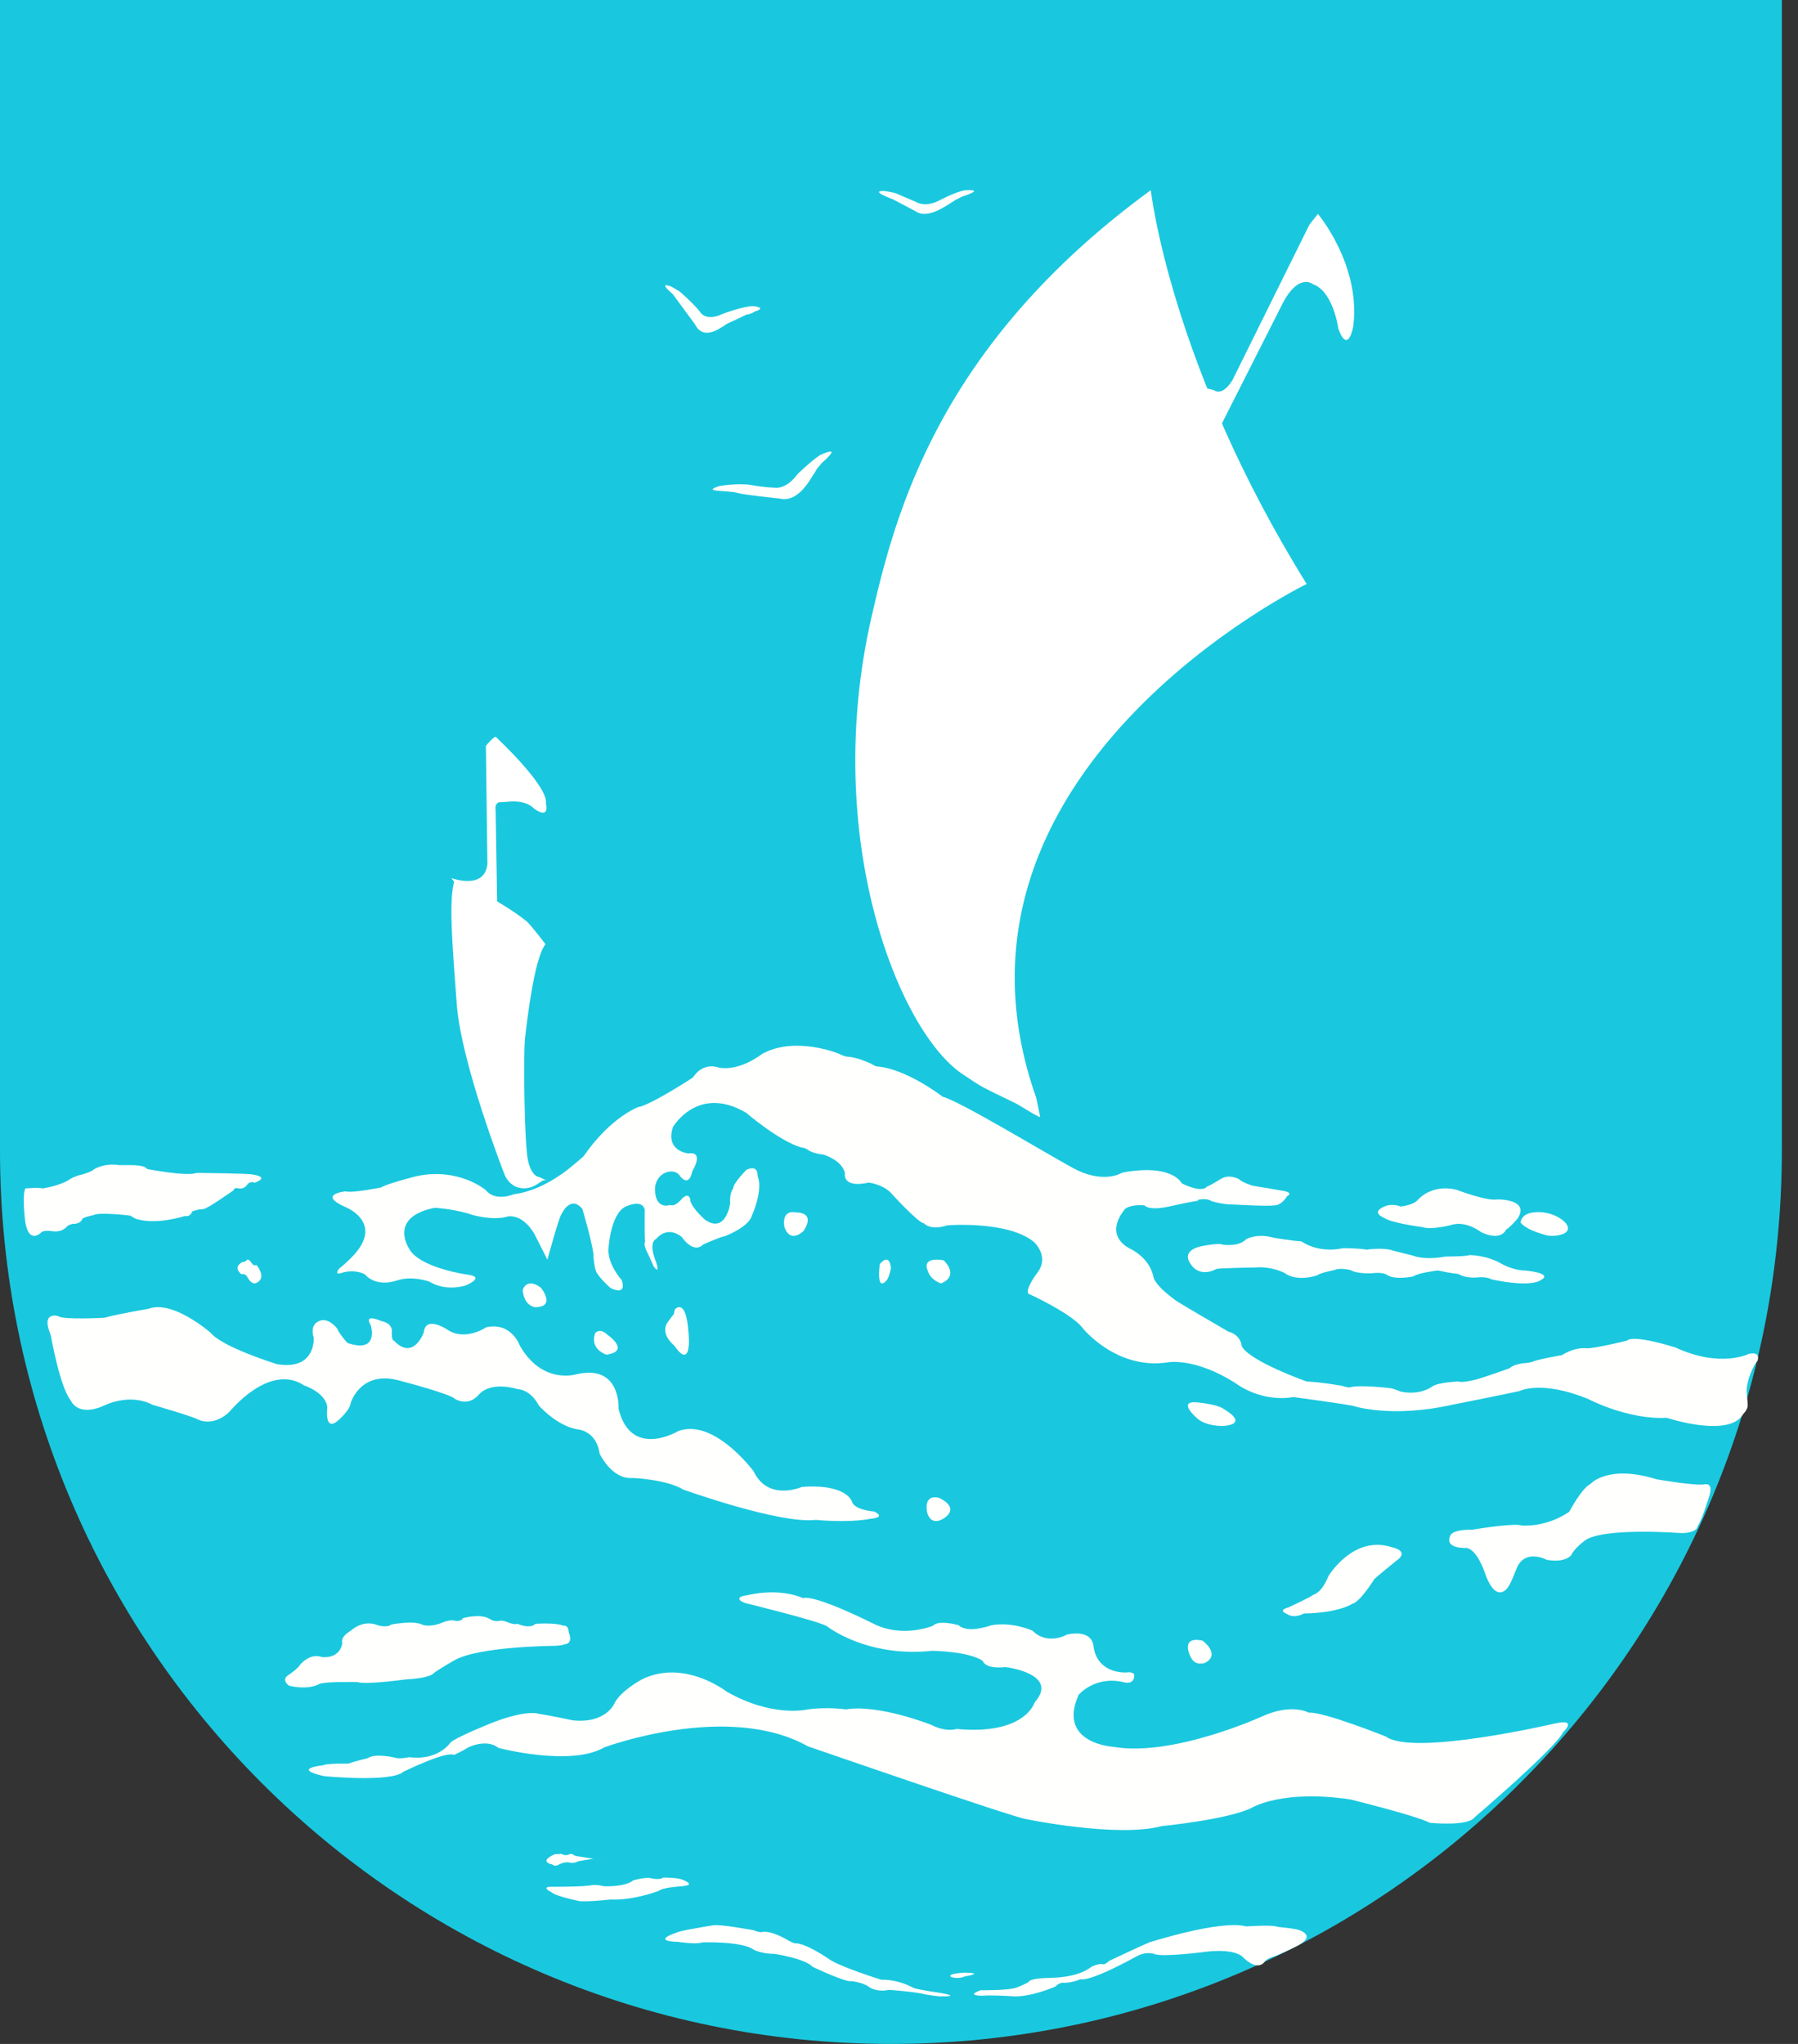 <?xml version="1.0" encoding="UTF-8" standalone="no"?>
<svg width="66px" height="75px" viewBox="0 0 66 75" version="1.1" xmlns="http://www.w3.org/2000/svg" xmlns:xlink="http://www.w3.org/1999/xlink">
    <rect x="0" y="0" width="66" height="75" fill="#333333" stroke="none"/>
    <!-- Generator: Sketch 46.2 (44496) - http://www.bohemiancoding.com/sketch -->
    <title>Wappen_pur Copy</title>
    <desc>Created with Sketch.</desc>
    <defs></defs>
    <g id="Page-1" stroke="none" stroke-width="1" fill="none" fill-rule="evenodd">
        <g id="footer-copy" transform="translate(-360, -797)">
            <g id="Group-9" transform="translate(99, 594)">
                <g id="Wappen_pur-Copy" transform="translate(231, 203)">
                    <rect id="Rectangle-9" x="0" y="0" width="125" height="75"></rect>
                    <g id="Group-23" transform="translate(30, 0)">
                        <path d="M0,42.216 C0.002,60.325 14.643,75 32.705,75 C50.767,75 65.406,60.325 65.407,42.216 L65.407,0 L0,0 L0,42.216 Z" id="Fill-1-Copy" fill="#19C8DE"></path>
                        <path d="M56.751,45.322 C55.926,45.101 55.814,44.851 55.814,44.851 C55.851,44.699 55.94,44.477 56.486,44.477 C57.031,44.477 57.558,44.823 57.558,45.073 C57.558,45.322 57.018,45.394 56.751,45.322 Z" id="Fill-2" fill="#FFFFFE"></path>
                        <path d="M52.037,44.036 C52.037,44.036 52.535,43.423 53.471,43.659 C53.471,43.659 54.567,44.083 54.965,44.012 C54.965,44.012 56.181,43.989 55.703,44.719 C55.703,44.719 55.423,45.048 55.284,45.119 C55.284,45.119 55.124,45.566 54.368,45.213 C54.368,45.213 53.81,44.766 53.252,44.954 C53.252,44.954 52.534,45.143 52.196,45.025 C52.196,45.025 51.1,44.884 50.821,44.695 C50.821,44.695 50.244,44.483 50.881,44.247 C50.881,44.247 51.1,44.154 51.419,44.271 C51.419,44.271 51.877,44.224 52.037,44.036" id="Fill-3" fill="#FFFFFE"></path>
                        <path d="M47.79,45.563 C47.79,45.563 48.375,46 49.307,45.8 C49.307,45.8 49.837,45.799 50.166,45.854 C50.166,45.854 50.805,45.763 51.134,45.891 L51.865,46.073 C51.865,46.073 52.249,46.254 53.053,46.109 C53.053,46.109 53.784,46.109 53.948,46.054 C53.948,46.054 54.569,46.054 55.1,46.364 C55.1,46.364 55.538,46.618 55.959,46.618 C55.959,46.618 57.073,46.709 56.543,46.982 C56.543,46.982 56.214,47.255 54.753,46.946 C54.753,46.946 54.588,46.836 54.223,46.873 C54.223,46.873 53.839,46.927 53.528,46.746 C53.528,46.746 53.273,46.727 52.779,46.618 C52.779,46.618 52.03,46.709 51.884,46.836 C51.884,46.836 51.207,46.982 50.915,46.782 C50.915,46.782 50.805,46.691 50.495,46.709 C50.495,46.709 49.891,46.782 49.563,46.6 C49.563,46.6 49.161,46.509 48.996,46.6 C48.996,46.6 48.503,46.691 48.339,46.8 C48.339,46.8 47.608,47.055 47.151,46.709 C47.151,46.709 46.676,46.454 46.054,46.509 C46.054,46.509 44.83,46.527 44.647,46.564 C44.647,46.564 43.989,46.964 43.642,46.273 C43.642,46.273 43.387,45.836 44.209,45.709 C44.209,45.709 44.757,45.6 44.885,45.672 C44.885,45.672 45.469,45.763 45.744,45.472 C45.744,45.472 46.146,45.236 46.749,45.418 C46.749,45.418 47.516,45.545 47.735,45.545" id="Fill-4" fill="#FFFFFE"></path>
                        <path d="M48.067,8.24 L48.378,7.849 C48.378,7.849 49.96,9.726 49.675,11.969 C49.675,11.969 49.493,13.038 49.13,12.073 C49.13,12.073 48.948,10.691 48.196,10.43 C48.196,10.43 47.651,9.961 47.029,11.239 L44.772,15.698 L43.605,14.081 L44.564,14.316 C44.564,14.316 44.85,14.576 45.239,13.951 L48.067,8.24" id="Fill-5" fill="#FFFFFF"></path>
                        <path d="M16.698,32.267 C16.698,32.267 17.814,32.778 17.975,32.905 C18.075,32.985 18.767,33.351 19.34,33.813 C19.605,34.083 20.023,34.648 20.023,34.648 C19.605,35.163 19.344,37.494 19.274,38.083 C19.206,38.673 19.246,42.009 19.384,42.598 C19.523,43.188 19.781,43.186 19.781,43.186 C19.781,43.186 20.176,43.358 20.023,43.309 C19.87,43.26 19.671,43.628 19.186,43.603 C18.702,43.579 18.526,43.113 18.526,43.113 C18.526,43.113 16.926,39.038 16.765,36.833 C16.603,34.629 16.455,32.954 16.698,32.267" id="Fill-6" fill="#FFFFFF"></path>
                        <path d="M18.194,27.035 C18.194,27.035 20.148,28.848 20.038,29.487 C20.038,29.487 20.203,30.1 19.597,29.666 C19.597,29.666 19.377,29.385 18.772,29.41 L18.414,29.436 C18.414,29.436 18.139,29.385 18.194,29.742 L18.249,33.14 L17.258,33.14 L16.57,32.22 C16.57,32.22 17.781,32.68 17.891,31.709 L17.836,27.367 C17.836,27.367 18.111,27.035 18.194,27.035" id="Fill-7" fill="#FFFFFF"></path>
                        <path d="M25.686,11.428 C25.686,11.428 25.878,11.832 26.537,11.513 C26.537,11.513 27.283,11.233 27.652,11.233 C27.652,11.233 28.188,11.285 27.705,11.431 C27.705,11.431 27.595,11.518 27.397,11.547 C27.397,11.547 26.779,11.842 26.725,11.862 C26.578,11.917 25.859,12.594 25.508,11.896 L24.695,10.791 C24.695,10.791 24.094,10.295 24.665,10.527 C24.665,10.527 24.823,10.628 24.941,10.69 C24.941,10.69 25.401,11.079 25.686,11.428" id="Fill-8" fill="#FFFFFE"></path>
                        <path d="M44.915,51.7 C44.915,51.7 45.891,52.235 44.915,52.325 C44.915,52.325 44.228,52.355 43.895,51.998 C43.895,51.998 43.186,51.373 43.984,51.462 C44.782,51.552 44.915,51.7 44.915,51.7" id="Fill-9" fill="#FFFFFE"></path>
                        <path d="M51.113,56.78 C51.113,56.78 51.767,56.911 51.262,57.265 C51.262,57.265 50.496,57.881 50.44,57.955 C50.44,57.955 49.935,58.776 49.636,58.851 C49.636,58.851 49.15,59.186 47.861,59.205 C47.861,59.205 47.524,59.411 47.244,59.224 C47.244,59.224 46.87,59.093 47.3,58.981 C47.3,58.981 48.103,58.608 48.216,58.515 C48.216,58.515 48.515,58.459 48.758,57.843 C48.758,57.843 49.674,56.295 51.113,56.78" id="Fill-10" fill="#FFFFFE"></path>
                        <path d="M44.145,60.203 C44.145,60.203 44.824,60.703 44.24,61.014 C44.24,61.014 43.877,61.17 43.703,60.796 C43.703,60.796 43.293,60.016 44.145,60.203" id="Fill-11" fill="#FFFFFE"></path>
                        <path d="M60.805,54.28 C60.805,54.28 62.099,54.508 62.531,54.473 C62.531,54.473 62.944,54.333 62.728,54.945 C62.728,54.945 62.441,55.872 62.315,55.994 C62.315,55.994 62.333,56.239 61.74,56.257 C61.74,56.257 58.828,56.029 58.164,56.537 C58.164,56.537 57.786,56.817 57.678,57.062 C57.678,57.062 57.463,57.359 56.78,57.237 C56.78,57.237 56.007,56.817 55.684,57.517 C55.684,57.517 55.468,58.094 55.36,58.234 C55.36,58.234 54.929,58.933 54.497,57.691 C54.497,57.691 54.228,56.869 53.833,56.799 C53.833,56.799 53.006,56.852 53.239,56.344 C53.239,56.344 53.294,56.117 54.03,56.134 C54.03,56.134 55.558,55.872 55.863,55.977 C55.863,55.977 56.744,56.064 57.606,55.47 C57.606,55.47 58.056,54.612 58.379,54.455 C58.379,54.455 59.008,53.72 60.805,54.28" id="Fill-12" fill="#FFFFFE"></path>
                        <path d="M34.459,54.959 C34.459,54.959 35.222,55.272 34.703,55.674 C34.703,55.674 34.215,56.076 34.037,55.518 C34.037,55.518 33.858,54.825 34.459,54.959" id="Fill-13" fill="#FFFFFE"></path>
                        <path d="M22.292,48.974 C22.292,48.974 23.172,49.573 22.262,49.709 C22.262,49.709 21.636,49.519 21.845,48.92 C21.845,48.92 22.009,48.702 22.292,48.974" id="Fill-14" fill="#FFFFFE"></path>
                        <path d="M19.86,47.256 C19.86,47.256 20.426,47.965 19.644,47.965 C19.644,47.965 19.24,47.938 19.186,47.338 C19.186,47.338 19.321,46.847 19.86,47.256" id="Fill-15" fill="#FFFFFE"></path>
                        <path d="M24.775,48.044 C24.775,48.044 25.134,47.643 25.248,48.646 C25.248,48.646 25.32,49.229 25.277,49.409 C25.277,49.409 25.248,50.111 24.746,49.369 C24.746,49.369 24.201,48.947 24.517,48.506 C24.832,48.065 24.689,48.345 24.775,48.044" id="Fill-16" fill="#FFFFFE"></path>
                        <path d="M29.232,44.49 C29.232,44.49 29.954,44.46 29.503,45.16 C29.503,45.16 29.034,45.655 28.799,45.043 C28.799,45.043 28.637,44.374 29.232,44.49" id="Fill-17" fill="#FFFFFE"></path>
                        <path d="M32.293,46.388 C32.293,46.388 32.647,45.928 32.703,46.533 C32.703,46.533 32.666,46.776 32.573,46.945 C32.573,46.945 32.163,47.525 32.293,46.388" id="Fill-18" fill="#FFFFFE"></path>
                        <path d="M34.636,46.243 C34.636,46.243 35.249,46.799 34.546,47.093 C34.546,47.093 34.16,46.995 34.046,46.603 C34.046,46.603 33.797,46.112 34.636,46.243" id="Fill-19" fill="#FFFFFE"></path>
                        <path d="M9.415,46.42 C9.428,46.43 9.817,46.898 9.403,47.08 C9.403,47.08 9.257,47.171 9.087,46.875 C9.087,46.875 9.026,46.715 8.867,46.761 C8.867,46.761 8.515,46.511 8.904,46.306 C8.904,46.306 8.953,46.329 9.038,46.26 C9.038,46.26 9.099,46.146 9.208,46.306 C9.318,46.465 9.337,46.43 9.415,46.42" id="Fill-20" fill="#FFFFFE"></path>
                        <path d="M9.29,43.102 C9.29,43.102 9.938,43.181 9.338,43.403 C9.338,43.403 9.259,43.324 9.1,43.435 C9.1,43.435 8.99,43.641 8.784,43.609 C8.579,43.577 8.595,43.624 8.579,43.672 C8.579,43.672 7.599,44.368 7.457,44.368 C7.457,44.368 7.299,44.368 7.172,44.416 C7.172,44.416 7.03,44.432 7.03,44.511 C7.03,44.511 6.967,44.653 6.777,44.622 C6.777,44.622 5.813,44.938 5.086,44.749 C5.086,44.749 4.991,44.749 4.785,44.606 C4.785,44.606 3.616,44.463 3.426,44.59 C3.426,44.59 2.999,44.669 3.015,44.749 C3.015,44.749 2.936,44.923 2.683,44.907 C2.683,44.907 2.509,44.938 2.462,45.002 C2.462,45.002 2.288,45.239 1.908,45.176 C1.908,45.176 1.608,45.129 1.513,45.223 C1.513,45.223 1.071,45.683 0.928,44.844 C0.928,44.844 0.802,43.878 0.928,43.609 C0.928,43.609 1.45,43.562 1.561,43.609 C1.561,43.609 2.24,43.514 2.604,43.245 C2.604,43.245 2.809,43.134 2.999,43.102 C2.999,43.102 3.378,42.992 3.442,42.912 C3.442,42.912 3.821,42.659 4.39,42.754 C4.39,42.754 5.07,42.738 5.165,42.786 C5.165,42.786 5.307,42.785 5.402,42.896 C5.402,42.896 6.887,43.182 7.204,43.039 C7.204,43.039 9.211,43.055 9.29,43.102" id="Fill-21" fill="#FFFFFE"></path>
                        <path d="M19.001,59.585 C19.001,59.585 19.443,59.791 19.657,59.585 C19.657,59.585 20.389,59.53 20.678,59.654 C20.678,59.654 20.861,59.599 20.877,59.9 C20.877,59.9 21.075,60.311 20.709,60.338 C20.709,60.338 20.694,60.379 20.343,60.393 C20.343,60.393 17.613,60.407 16.699,60.913 C16.699,60.913 16.043,61.282 15.89,61.42 C15.89,61.42 15.753,61.584 14.884,61.625 C14.884,61.625 13.42,61.83 13.115,61.721 C13.115,61.721 11.865,61.693 11.697,61.803 C11.697,61.803 11.346,62.022 10.614,61.857 C10.614,61.857 10.279,61.639 10.614,61.447 C10.614,61.447 10.965,61.201 11.011,61.091 C11.011,61.091 11.362,60.639 11.819,60.804 C11.819,60.804 12.459,60.899 12.566,60.297 C12.566,60.297 12.459,60.078 12.886,59.832 C12.886,59.832 13.313,59.407 13.877,59.64 C13.877,59.64 14.243,59.736 14.35,59.613 C14.35,59.613 15.174,59.448 15.494,59.613 C15.494,59.613 15.753,59.736 16.226,59.544 C16.226,59.544 16.516,59.407 16.714,59.476 C16.714,59.476 16.942,59.503 16.988,59.38 C16.988,59.38 17.629,59.188 17.979,59.407 C17.979,59.407 18.132,59.517 18.33,59.476 C18.33,59.476 18.437,59.435 18.681,59.544 C18.681,59.544 18.879,59.626 19.001,59.585" id="Fill-22" fill="#FFFFFE"></path>
                        <path d="M20.361,68.04 C20.361,68.04 19.735,68.298 20.283,68.418 C20.283,68.418 20.361,68.521 20.549,68.401 C20.549,68.401 20.753,68.298 20.925,68.349 C20.925,68.349 21.082,68.384 21.223,68.298 C21.223,68.298 21.755,68.195 21.802,68.212 C21.802,68.212 21.63,68.178 21.285,68.126 C21.285,68.126 21.05,68.109 21.035,68.04 C21.035,68.04 20.941,68.007 20.862,68.058 C20.862,68.058 20.768,68.109 20.596,68.023 C20.596,68.023 20.424,68.04 20.361,68.04" id="Fill-23" fill="#FFFFFE"></path>
                        <path d="M25.01,68.959 C25.01,68.959 25.631,69.171 25.025,69.213 C25.025,69.213 24.324,69.256 24.181,69.383 C24.181,69.383 23.256,69.742 22.411,69.7 C22.411,69.7 21.662,69.785 21.296,69.764 C21.296,69.764 20.419,69.595 20.228,69.425 C20.228,69.425 19.797,69.213 20.308,69.234 C20.308,69.234 21.535,69.234 21.726,69.171 C21.726,69.171 21.949,69.15 22.157,69.213 C22.157,69.213 22.922,69.256 23.24,69.001 C23.24,69.001 23.655,68.874 23.878,68.917 C23.878,68.917 24.229,69.001 24.34,68.895 C24.34,68.895 24.834,68.896 25.01,68.959" id="Fill-24" fill="#FFFFFE"></path>
                        <path d="M24.83,70.918 C24.83,70.918 23.864,71.222 24.892,71.256 C24.892,71.256 25.582,71.358 25.781,71.273 C25.781,71.273 27.237,71.222 27.667,71.544 C27.667,71.544 27.958,71.696 28.433,71.696 C28.433,71.696 29.553,71.865 29.829,72.17 C29.829,72.17 31.039,72.745 31.239,72.695 C31.239,72.695 31.638,72.728 31.883,72.898 C31.883,72.898 32.143,73.118 32.634,73.017 C32.634,73.017 33.615,73.084 33.983,73.186 C33.983,73.186 34.49,73.271 34.581,73.254 C34.581,73.254 35.272,73.27 34.566,73.135 C34.566,73.135 33.738,73.017 33.539,72.949 C33.539,72.949 33.002,72.627 32.343,72.644 C32.343,72.644 30.779,72.153 30.426,71.882 C30.426,71.882 29.568,71.29 29.184,71.307 C29.184,71.307 29.123,71.307 28.939,71.205 C28.939,71.205 28.295,70.799 27.927,70.9 C27.927,70.9 27.774,70.883 27.682,70.833 C27.682,70.833 26.425,70.596 26.18,70.647 C26.18,70.647 24.892,70.85 24.83,70.918" id="Fill-25" fill="#FFFFFE"></path>
                        <path d="M35.394,72.384 C35.394,72.384 36.208,72.384 35.394,72.528 C35.394,72.528 35.23,72.624 34.933,72.552 C34.933,72.552 34.662,72.432 35.394,72.384" id="Fill-26" fill="#FFFFFE"></path>
                        <path d="M47.63,70.805 C47.63,70.805 48.424,71.007 47.568,71.428 C47.568,71.428 47.069,71.681 46.743,71.799 C46.743,71.799 46.54,71.849 46.431,71.968 C46.431,71.968 46.213,72.389 45.622,71.816 C45.622,71.816 45.388,71.496 44.298,71.614 C44.298,71.614 42.648,71.832 42.368,71.698 C42.368,71.698 42.103,71.597 41.761,71.765 C41.761,71.765 40.048,72.726 39.659,72.625 C39.659,72.625 39.425,72.743 39.068,72.76 C39.068,72.76 38.927,72.709 38.74,72.894 C38.74,72.894 37.791,73.316 37.121,73.249 C37.121,73.249 36.405,73.198 36.047,73.232 C36.047,73.232 35.424,73.232 36,73.029 C36,73.029 37.028,73.046 37.324,72.928 C37.324,72.928 37.635,72.81 37.759,72.726 C37.759,72.726 37.744,72.591 38.554,72.574 C38.554,72.574 39.534,72.591 40.064,72.17 C40.064,72.17 40.297,72.052 40.469,72.069 C40.469,72.069 40.515,72.136 40.718,71.951 C40.718,71.951 41.932,71.377 42.181,71.277 C42.181,71.277 44.796,70.434 45.746,70.687 C45.746,70.687 46.742,70.619 46.898,70.704 C46.898,70.704 47.552,70.771 47.63,70.805" id="Fill-27" fill="#FFFFFE"></path>
                        <path d="M2.14,48.294 C2.14,48.294 1.483,48.089 1.862,48.99 C1.862,48.99 2.2,50.915 2.598,51.387 C2.598,51.387 2.837,52.022 3.832,51.571 C3.832,51.571 4.748,51.1 5.604,51.55 C5.604,51.55 7.038,51.96 7.257,52.083 C7.257,52.083 7.814,52.391 8.431,51.796 C8.431,51.796 9.885,49.994 11.159,50.834 C11.159,50.834 11.975,51.1 12.015,51.653 C12.015,51.653 11.895,52.595 12.433,52.104 C12.433,52.104 12.851,51.735 12.871,51.489 C12.871,51.489 13.229,50.24 14.703,50.67 C14.703,50.67 16.514,51.141 16.693,51.326 C16.693,51.326 17.171,51.653 17.589,51.162 C17.589,51.162 17.948,50.67 19.023,50.977 C19.023,50.977 19.46,50.977 19.779,51.571 C19.779,51.571 20.436,52.329 21.213,52.452 C21.213,52.452 21.889,52.493 22.009,53.333 C22.009,53.333 22.447,54.295 23.223,54.234 C23.223,54.234 24.437,54.274 25.094,54.663 C25.094,54.663 28.638,55.934 29.952,55.77 C29.952,55.77 31.107,55.893 31.963,55.729 C31.963,55.729 32.56,55.688 32.082,55.462 C32.082,55.462 31.425,55.421 31.286,55.135 C31.286,55.135 31.147,54.439 29.434,54.561 C29.434,54.561 28.2,55.114 27.662,53.987 C27.662,53.987 26.209,52.021 24.895,52.513 C24.895,52.513 23.163,53.558 22.705,51.694 C22.705,51.694 22.805,50.055 21.173,50.424 C21.173,50.424 19.918,50.834 19.082,49.379 C19.082,49.379 18.783,48.499 17.848,48.703 C17.848,48.703 17.071,49.236 16.414,48.785 C16.414,48.785 15.618,48.253 15.558,48.888 C15.558,48.888 15.18,49.952 14.463,49.195 C14.463,49.195 14.364,49.215 14.384,48.826 C14.384,48.826 14.403,48.56 14.006,48.478 C14.006,48.478 13.329,48.17 13.607,48.621 C13.607,48.621 13.946,49.686 12.751,49.277 C12.751,49.277 12.453,48.949 12.373,48.744 C12.373,48.744 11.995,48.252 11.636,48.519 C11.636,48.519 11.378,48.642 11.517,49.092 C11.517,49.092 11.597,50.301 10.164,50.055 C10.164,50.055 8.173,49.441 7.735,48.908 C7.735,48.908 6.341,47.679 5.445,48.027 C5.445,48.027 4.33,48.212 3.832,48.355 C3.832,48.355 2.28,48.438 2.14,48.294" id="Fill-28" fill="#FFFFFE"></path>
                        <path d="M11.855,64.776 C11.855,64.776 10.663,64.895 11.896,65.174 C11.896,65.174 14.36,65.413 14.805,65.015 C14.805,65.015 16.381,64.238 16.664,64.397 C16.664,64.397 17.008,64.238 17.189,64.119 C17.189,64.119 17.856,63.781 18.3,64.139 C18.3,64.139 20.948,64.836 22.18,64.119 C22.18,64.119 26.706,62.426 29.656,64.079 C29.656,64.079 37.192,66.688 37.657,66.748 C37.657,66.748 41.011,67.445 42.648,67.007 C42.648,67.007 45.093,66.767 45.961,66.329 C45.961,66.329 47.073,65.652 49.578,66.031 C49.578,66.031 52.003,66.628 52.488,66.887 C52.488,66.887 53.882,67.026 54.124,66.688 C54.124,66.688 57.094,64.158 57.377,63.561 C57.377,63.561 57.943,63.044 57.074,63.242 C57.074,63.242 51.881,64.457 50.871,63.72 C50.871,63.72 48.588,62.805 48.042,62.844 C48.042,62.844 47.416,62.486 46.325,62.984 C46.325,62.984 43.051,64.478 40.869,64.099 C40.869,64.099 38.788,63.979 39.596,62.187 C39.596,62.187 40.202,61.47 41.253,61.729 C41.253,61.729 41.637,61.848 41.637,61.47 C41.637,61.47 41.637,61.33 41.354,61.37 C41.354,61.37 40.303,61.45 40.142,60.434 C40.142,60.434 40.162,59.777 39.172,59.976 C39.172,59.976 38.465,60.395 37.899,59.837 C37.899,59.837 37.192,59.498 36.384,59.638 C36.384,59.638 35.535,59.956 35.192,59.638 C35.192,59.638 34.464,59.418 34.242,59.657 C34.242,59.657 33.11,60.136 32.019,59.558 C32.019,59.558 29.918,58.502 29.473,58.642 C29.473,58.642 28.807,58.303 27.695,58.483 L27.271,58.562 C27.271,58.562 26.927,58.662 27.352,58.822 C27.352,58.822 30.12,59.499 30.362,59.678 C30.362,59.678 31.817,60.833 34.221,60.574 C34.221,60.574 35.595,60.594 36.08,60.952 C36.08,60.952 36.141,61.251 36.909,61.171 C36.909,61.171 38.909,61.41 37.98,62.466 C37.98,62.466 37.636,63.68 35.11,63.442 C35.11,63.442 34.747,63.581 34.161,63.282 C34.161,63.282 32.241,62.525 31.049,62.725 C31.049,62.725 30.403,62.625 29.655,62.725 C29.655,62.725 28.362,63.043 26.665,62.067 C26.665,62.067 25.109,60.853 23.553,61.629 C23.553,61.629 22.765,62.048 22.543,62.525 C22.543,62.525 22.22,63.262 21.007,63.123 C21.007,63.123 20.179,62.943 19.754,62.883 C19.754,62.883 19.35,62.724 18.097,63.202 C18.097,63.202 16.643,63.78 16.522,63.959 C16.522,63.959 16.077,64.616 15.026,64.477 C15.026,64.477 14.663,64.557 14.501,64.497 C14.501,64.497 13.774,64.317 13.491,64.517 C13.491,64.517 12.986,64.636 12.784,64.716 C12.784,64.716 11.997,64.697 11.855,64.776" id="Fill-29" fill="#FFFFFE"></path>
                        <path d="M12.687,43.716 C12.687,43.716 11.622,43.819 12.672,44.288 C12.672,44.288 14.262,44.904 12.774,46.266 C12.774,46.266 12.527,46.501 12.468,46.53 C12.468,46.53 12.191,46.838 12.599,46.691 C12.599,46.691 13.008,46.559 13.401,46.765 C13.401,46.765 13.751,47.248 14.582,46.985 C14.582,46.985 15.02,46.794 15.764,47.028 C15.764,47.028 16.274,47.395 17.076,47.175 C17.076,47.175 17.893,46.853 17.12,46.765 C17.12,46.765 15.356,46.515 15.006,45.797 C15.006,45.797 14.247,44.654 15.968,44.317 C15.968,44.317 16.784,44.376 17.339,44.581 C17.339,44.581 18.126,44.801 18.622,44.64 C18.622,44.64 19.146,44.493 19.613,45.27 L20.094,46.223 C20.094,46.223 20.532,44.611 20.619,44.537 C20.619,44.537 20.94,43.833 21.378,44.361 C21.378,44.361 21.815,45.841 21.786,46.134 C21.786,46.134 21.815,46.486 21.873,46.633 C21.873,46.633 21.946,46.853 22.413,47.263 C22.413,47.263 23.025,47.585 22.821,46.97 C22.821,46.97 22.267,46.369 22.34,45.768 C22.34,45.768 22.413,44.581 22.938,44.288 C22.938,44.288 23.565,43.965 23.667,44.39 C23.667,44.39 23.653,45.431 23.681,45.578 C23.681,45.578 23.579,45.636 23.813,46.061 L23.988,46.457 C23.988,46.457 24.236,46.823 24.09,46.325 C24.09,46.325 23.769,45.607 24.09,45.46 C24.09,45.46 24.469,44.947 25.023,45.387 C25.023,45.387 25.446,46.032 25.811,45.665 C25.811,45.665 26.437,45.387 26.612,45.358 C26.612,45.358 27.487,45.035 27.604,44.595 C27.604,44.595 28.027,43.672 27.808,43.145 C27.808,43.145 27.852,42.72 27.4,42.925 C27.4,42.925 26.904,43.423 26.919,43.599 C26.919,43.599 26.773,43.761 26.802,44.156 C26.802,44.156 26.656,45.27 25.898,44.772 C25.898,44.772 25.417,44.361 25.344,44.068 C25.344,44.068 25.329,43.717 25.052,43.965 C25.052,43.965 24.79,44.302 24.6,44.215 C24.6,44.215 24.09,44.405 24.046,43.716 C24.002,43.028 24.702,42.823 24.935,43.115 C24.935,43.115 25.271,43.643 25.417,42.969 C25.417,42.969 25.869,42.236 25.271,42.324 C25.271,42.324 24.41,42.251 24.702,41.357 C24.702,41.357 25.606,39.789 27.385,40.829 C27.385,40.829 28.595,41.87 29.412,42.104 C29.412,42.104 29.543,42.105 29.703,42.222 C29.703,42.222 29.849,42.324 30.228,42.368 C30.228,42.368 30.899,42.559 31.016,43.043 C31.016,43.043 30.885,43.614 31.891,43.394 C31.891,43.394 32.387,43.453 32.693,43.761 C32.693,43.761 33.699,44.874 33.918,44.889 C33.918,44.889 34.136,45.168 34.778,44.962 C34.778,44.962 36.98,44.786 37.942,45.563 C37.942,45.563 38.584,46.12 38.03,46.765 C38.03,46.765 37.534,47.454 37.811,47.498 C37.811,47.498 39.371,48.216 39.75,48.743 C39.75,48.743 40.989,50.282 42.871,49.989 C42.871,49.989 43.848,49.799 45.35,50.751 C45.35,50.751 46.254,51.469 47.479,51.264 C47.479,51.264 49.126,51.484 49.665,51.586 C49.665,51.586 51.05,52.055 53.325,51.542 C53.325,51.542 54.959,51.22 55.775,51.044 C55.775,51.044 56.562,50.633 58.269,51.322 C58.269,51.322 59.727,52.099 61.185,52.026 C61.185,52.026 63.483,52.789 63.994,51.88 C63.994,51.88 64.122,51.759 64.151,51.612 C64.151,51.612 64.167,51.565 64.119,51.139 C64.072,50.713 64.392,50.033 64.509,49.945 C64.509,49.945 64.67,49.578 64.189,49.681 C64.189,49.681 63.153,50.208 61.505,49.446 C61.505,49.446 59.96,48.948 59.712,49.197 C59.712,49.197 58.572,49.475 58.254,49.476 C58.254,49.476 57.846,49.402 57.335,49.725 C57.335,49.725 56.402,49.886 56.242,49.974 C56.242,49.974 56.052,50.018 55.965,50.018 C55.965,50.018 55.572,50.047 55.411,50.208 C55.411,50.208 54.215,50.633 54.128,50.633 C54.128,50.633 53.675,50.751 53.53,50.692 C53.53,50.692 52.771,50.721 52.567,50.882 C52.567,50.882 52.13,51.22 51.401,51.059 C51.401,51.059 51.241,50.985 51.066,50.941 C51.066,50.941 49.885,50.795 49.535,50.912 C49.535,50.912 49.375,50.897 49.273,50.853 C49.273,50.853 48.543,50.721 47.96,50.692 C47.96,50.692 45.89,49.959 45.583,49.403 C45.583,49.403 45.569,48.992 45.087,48.86 C45.087,48.86 43.26,47.802 43.133,47.702 C42.871,47.497 42.492,47.219 42.346,46.896 C42.346,46.896 42.288,46.237 41.501,45.827 C41.501,45.827 40.465,45.402 41.296,44.361 C41.296,44.361 41.486,44.185 42.011,44.229 C42.011,44.229 42.157,44.449 42.973,44.259 C42.973,44.259 43.935,44.039 44.009,44.068 C44.082,44.097 43.935,44.039 43.935,44.039 C43.935,44.039 44.257,43.936 44.461,44.068 C44.461,44.068 44.825,44.2 45.307,44.2 C45.307,44.2 46.648,44.273 46.736,44.229 C46.736,44.229 46.998,44.288 47.246,43.892 C47.246,43.892 47.538,43.76 47.042,43.687 C47.042,43.687 46.109,43.526 45.992,43.511 C45.992,43.511 45.598,43.394 45.496,43.277 C45.496,43.277 45.132,43.057 44.811,43.262 C44.811,43.262 44.388,43.527 44.301,43.541 C44.301,43.541 44.169,43.805 43.382,43.423 C43.382,43.423 43.134,42.881 41.909,42.94 C41.909,42.94 41.238,42.984 41.136,43.057 C41.136,43.057 40.466,43.453 39.372,42.852 C38.278,42.251 35.202,40.39 34.604,40.244 C34.604,40.244 33.263,39.203 32.17,39.13 C32.17,39.13 32.14,39.13 31.965,39.027 C31.965,39.027 31.47,38.793 31.134,38.778 C31.134,38.778 31.003,38.778 30.784,38.661 C30.784,38.661 29.18,38.001 27.97,38.676 C27.97,38.676 27.168,39.32 26.38,39.174 C26.38,39.174 25.827,38.939 25.433,39.54 C25.433,39.54 23.887,40.552 23.421,40.625 C23.421,40.625 22.415,40.991 21.423,42.427 C21.423,42.427 20.796,42.984 20.519,43.145 C20.519,43.145 19.732,43.717 18.871,43.819 C18.871,43.819 18.186,44.113 17.836,43.673 C17.836,43.673 16.844,42.823 15.284,43.16 C15.284,43.16 14.132,43.453 14.001,43.57 C14.001,43.57 12.933,43.789 12.687,43.716" id="Fill-30" fill="#FFFFFE"></path>
                        <path d="M42.243,6.977 C42.243,6.977 42.955,13.373 47.965,21.429 C47.965,21.429 33.794,28.314 38.043,40.301 L38.183,40.988 C38.076,40.98 37.412,40.549 37.314,40.501 C35.969,39.847 36.108,39.935 35.323,39.408 C32.996,37.844 30.142,30.753 31.986,22.663 C32.861,18.829 34.458,12.665 42.243,6.977" id="Fill-31" fill="#FFFFFF"></path>
                        <path d="M33.615,7.405 C33.615,7.405 33.954,7.647 34.516,7.336 C34.516,7.336 35.044,7.059 35.394,6.985 C35.394,6.985 36.038,6.929 35.608,7.107 C35.608,7.107 35.515,7.152 35.334,7.208 C34.966,7.377 35.046,7.369 34.973,7.403 C34.845,7.463 34.082,8.078 33.616,7.756 L32.768,7.309 C32.768,7.309 31.882,6.991 32.467,7.008 C32.467,7.008 32.79,7.055 32.909,7.103 C32.909,7.103 33.278,7.265 33.615,7.405" id="Fill-32" fill="#FFFFFE"></path>
                        <path d="M28.447,17.896 C28.447,17.896 28.853,17.976 29.275,17.397 C29.275,17.397 29.755,16.928 30.098,16.702 C30.098,16.702 30.779,16.374 30.417,16.75 C30.417,16.75 30.344,16.839 30.178,16.976 C29.879,17.316 29.964,17.275 29.905,17.343 C29.801,17.463 29.356,18.464 28.622,18.295 C28.622,18.295 27.275,18.154 27.077,18.09 C26.75,17.983 25.716,18.063 26.382,17.841 C26.382,17.841 27.007,17.72 27.54,17.792 C27.623,17.804 27.978,17.879 28.447,17.896" id="Fill-33" fill="#FFFFFE"></path>
                    </g>
                </g>
            </g>
        </g>
    </g>
</svg>
